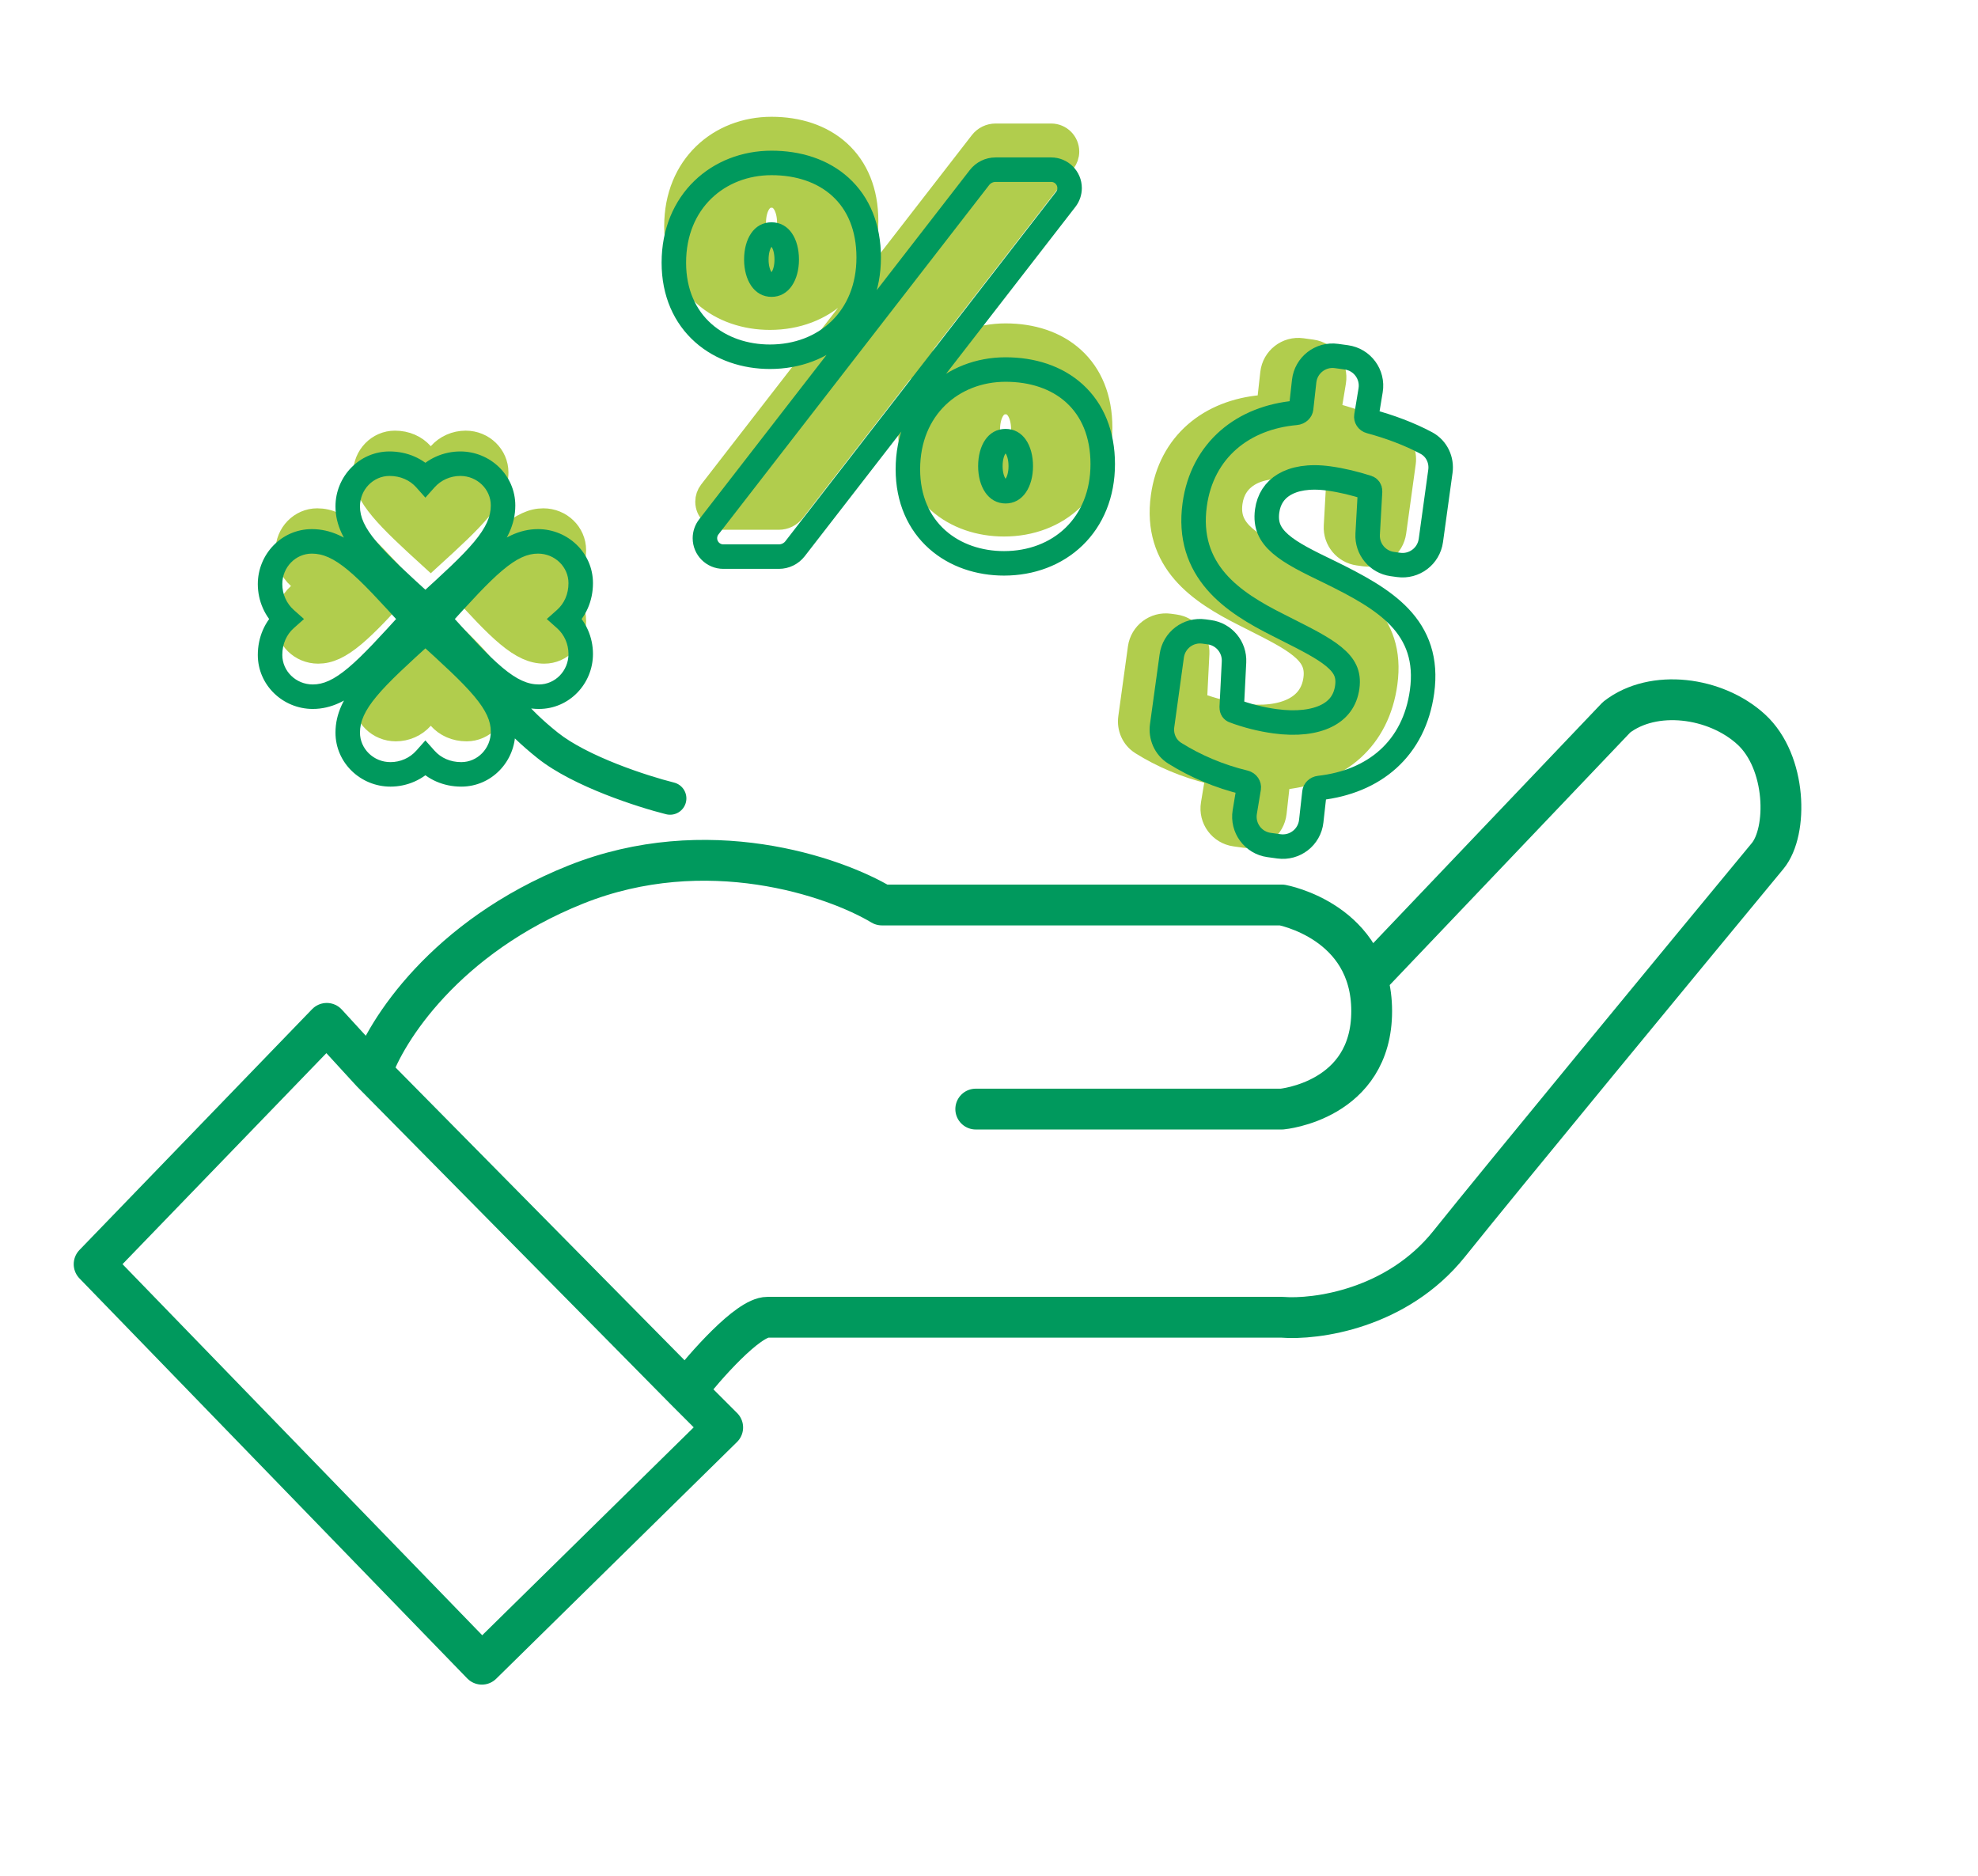 <svg width="271" height="257" viewBox="0 0 271 257" fill="none" xmlns="http://www.w3.org/2000/svg">
<path d="M177.405 77.416L177.399 77.413C177.337 77.383 177.275 77.353 177.213 77.323C174.439 75.978 172.168 74.877 170.62 73.535C169.858 72.873 169.334 72.202 169.026 71.481C168.724 70.772 168.592 69.928 168.74 68.851C168.967 67.205 169.793 65.935 171.142 65.125C172.525 64.294 174.595 63.868 177.384 64.252C179.228 64.507 181.02 64.955 182.747 65.508C183.006 65.591 183.21 65.859 183.191 66.198L182.864 72.069C182.755 74.012 184.156 75.713 186.084 75.979L186.956 76.099C189 76.381 190.886 74.952 191.168 72.907L192.476 63.422C192.675 61.979 192.017 60.468 190.636 59.73C188.323 58.492 185.635 57.495 182.967 56.778C182.511 56.655 182.27 56.236 182.331 55.865L182.915 52.324C183.258 50.25 181.822 48.301 179.739 48.014L178.386 47.828C176.304 47.541 174.394 49.027 174.162 51.117L173.746 54.857C173.708 55.2 173.384 55.574 172.851 55.621C169.334 55.937 166.165 57.157 163.733 59.276C161.289 61.406 159.669 64.376 159.165 68.032C158.557 72.44 159.793 75.796 162.067 78.431C164.273 80.987 167.402 82.802 170.47 84.342C170.908 84.565 171.333 84.78 171.744 84.988C174.498 86.381 176.634 87.461 178.119 88.669C178.94 89.337 179.47 89.977 179.775 90.639C180.072 91.282 180.202 92.044 180.065 93.041C179.801 94.951 178.775 96.286 177.129 97.107C175.42 97.959 172.969 98.283 169.957 97.868C168.037 97.603 166.102 97.118 164.259 96.429C164.049 96.35 163.867 96.115 163.883 95.791L164.196 89.562C164.294 87.626 162.895 85.938 160.975 85.673L160.233 85.57C158.188 85.289 156.302 86.718 156.02 88.762L154.701 98.33C154.512 99.706 155.099 101.137 156.347 101.919C159.152 103.677 162.38 105.062 165.877 105.908C166.377 106.029 166.633 106.478 166.571 106.854L166.024 110.157C165.68 112.233 167.117 114.182 169.2 114.469L170.553 114.656C172.635 114.943 174.544 113.457 174.777 111.369L175.219 107.405C175.257 107.069 175.563 106.714 176.06 106.657C179.709 106.239 182.928 104.955 185.38 102.739C187.843 100.512 189.434 97.434 189.96 93.618C190.554 89.306 189.357 86.107 186.913 83.537C184.575 81.079 181.135 79.246 177.405 77.416Z" fill="#B1CD4D" stroke="#B1CD4D" stroke-width="3"/>
<path d="M182.177 78.377L182.177 78.377L182.17 78.373L182.002 78.292C179.213 76.939 176.961 75.847 175.431 74.521C174.682 73.871 174.179 73.222 173.884 72.532C173.595 71.855 173.466 71.044 173.61 69.995C173.83 68.4 174.627 67.179 175.928 66.397C177.267 65.593 179.293 65.168 182.054 65.549C183.885 65.801 185.667 66.246 187.387 66.797C187.566 66.855 187.722 67.046 187.708 67.308L187.38 73.179C187.267 75.215 188.735 76.996 190.754 77.275L191.626 77.395C193.767 77.69 195.743 76.194 196.038 74.052L197.346 64.566C197.554 63.056 196.866 61.469 195.414 60.693C193.086 59.448 190.385 58.446 187.707 57.726C187.334 57.626 187.155 57.289 187.201 57.014L187.785 53.474C188.144 51.3 186.639 49.259 184.457 48.958L183.105 48.772C180.923 48.471 178.923 50.029 178.679 52.217L178.264 55.958C178.236 56.206 177.99 56.523 177.529 56.565C173.982 56.883 170.775 58.114 168.31 60.262C165.832 62.422 164.192 65.432 163.683 69.128C163.068 73.588 164.32 76.994 166.627 79.667C168.857 82.251 172.014 84.079 175.084 85.621C175.523 85.845 175.948 86.059 176.358 86.267C179.116 87.662 181.232 88.732 182.701 89.927C183.508 90.584 184.018 91.204 184.308 91.834C184.589 92.442 184.716 93.169 184.583 94.137C184.328 95.986 183.34 97.272 181.744 98.068C180.077 98.899 177.665 99.224 174.675 98.812C172.768 98.549 170.846 98.067 169.016 97.382C168.884 97.333 168.742 97.173 168.755 96.92L169.068 90.692C169.17 88.664 167.704 86.894 165.693 86.617L164.951 86.515C162.809 86.219 160.834 87.716 160.539 89.858L159.219 99.425C159.021 100.866 159.636 102.368 160.946 103.19C163.768 104.958 167.014 106.351 170.53 107.201C170.947 107.302 171.135 107.668 171.09 107.945L170.543 111.249C170.183 113.422 171.687 115.465 173.87 115.766L175.223 115.952C177.404 116.253 179.404 114.696 179.648 112.509L180.09 108.545C180.117 108.301 180.35 108.003 180.774 107.954C184.452 107.532 187.708 106.237 190.193 103.991C192.691 101.733 194.299 98.615 194.83 94.762C195.432 90.397 194.218 87.144 191.736 84.535C189.373 82.051 185.904 80.205 182.177 78.377Z" stroke="#00995D" stroke-width="3.355"/>
<path d="M93.981 190.533C96.591 187.177 102.481 180.467 105.165 180.467C107.85 180.467 153.258 180.467 175.626 180.467C180.286 180.84 191.396 179.348 198.554 170.401C205.712 161.454 230.616 131.256 242.173 117.276C244.969 113.893 244.804 104.414 239.936 99.94C235.068 95.466 226.515 94.348 221.482 98.262L187.929 133.493M93.981 190.533L50.922 146.914M93.981 190.533L99.014 195.566L66.02 228L12.895 173.197L44.77 140.203L50.922 146.914M133.685 151.947H175.626C175.626 151.947 187.929 150.828 187.929 138.526C187.929 126.223 175.626 123.986 175.626 123.986H120.823C114.299 120.072 96.777 114.032 78.882 121.19C60.987 128.348 52.786 141.322 50.922 146.914" stroke="#00995D" stroke-width="5.592" stroke-linecap="round" stroke-linejoin="round"/>
<path d="M105.705 17.5C98.534 17.5 92.5 22.67 92.5 30.989C92.5 35.072 94.006 38.293 96.461 40.48C98.89 42.644 102.138 43.697 105.492 43.697C109.169 43.697 112.519 42.442 114.959 40.084C117.407 37.717 118.839 34.335 118.839 30.279C118.839 26.204 117.469 22.955 115.033 20.737C112.618 18.539 109.317 17.5 105.705 17.5ZM144.018 18.422H136.403C135.593 18.422 134.829 18.797 134.333 19.437L97.248 67.298C96.929 67.709 96.756 68.215 96.756 68.735C96.756 70.03 97.807 71.08 99.102 71.08H106.718C107.527 71.08 108.291 70.706 108.787 70.066L145.873 22.205C146.191 21.794 146.364 21.288 146.364 20.768C146.364 19.472 145.314 18.422 144.018 18.422ZM105.705 26.956C106.37 26.956 106.869 27.24 107.256 27.799C107.676 28.405 107.965 29.358 107.965 30.563C107.965 31.726 107.678 32.685 107.252 33.306C106.856 33.885 106.353 34.171 105.705 34.171C105.057 34.171 104.555 33.885 104.158 33.306C103.732 32.685 103.445 31.726 103.445 30.563C103.445 29.358 103.735 28.405 104.154 27.799C104.541 27.24 105.04 26.956 105.705 26.956ZM137.77 45.805C130.599 45.805 124.565 50.975 124.565 59.294C124.565 63.377 126.071 66.599 128.526 68.785C130.955 70.949 134.203 72.003 137.557 72.003C141.234 72.003 144.584 70.747 147.024 68.389C149.472 66.022 150.904 62.64 150.904 58.585C150.904 54.509 149.534 51.26 147.098 49.042C144.683 46.844 141.382 45.805 137.77 45.805ZM137.77 55.261C138.435 55.261 138.934 55.545 139.321 56.104C139.741 56.71 140.03 57.664 140.03 58.868C140.03 60.032 139.743 60.991 139.317 61.611C138.921 62.19 138.418 62.476 137.77 62.476C137.122 62.476 136.62 62.19 136.223 61.611C135.797 60.991 135.51 60.032 135.51 58.868C135.51 57.664 135.8 56.71 136.219 56.104C136.606 55.545 137.105 55.261 137.77 55.261Z" fill="#B1CD4D" stroke="#B1CD4D" stroke-width="3"/>
<path d="M105.705 22.322C98.441 22.322 92.322 27.567 92.322 35.989C92.322 40.118 93.847 43.39 96.343 45.613C98.81 47.811 102.102 48.875 105.492 48.875C109.21 48.875 112.606 47.605 115.082 45.211C117.569 42.808 119.017 39.378 119.017 35.279C119.017 31.162 117.631 27.862 115.152 25.606C112.697 23.371 109.35 22.322 105.705 22.322ZM144.018 23.245H136.403C135.538 23.245 134.722 23.645 134.193 24.328L97.108 72.189C96.765 72.632 96.579 73.175 96.579 73.735C96.579 75.128 97.709 76.258 99.102 76.258H106.718C107.582 76.258 108.398 75.858 108.928 75.175L146.013 27.314C146.356 26.871 146.542 26.328 146.542 25.768C146.542 24.374 145.412 23.245 144.018 23.245ZM105.705 32.133C106.306 32.133 106.753 32.384 107.11 32.9C107.504 33.468 107.787 34.384 107.787 35.563C107.787 36.7 107.507 37.622 107.106 38.206C106.738 38.743 106.287 38.993 105.705 38.993C105.123 38.993 104.672 38.743 104.304 38.206C103.904 37.622 103.623 36.7 103.623 35.563C103.623 34.384 103.907 33.468 104.3 32.9C104.658 32.384 105.104 32.133 105.705 32.133ZM137.77 50.627C130.506 50.627 124.387 55.872 124.387 64.294C124.387 68.423 125.912 71.695 128.407 73.918C130.875 76.116 134.167 77.18 137.557 77.18C141.275 77.18 144.671 75.91 147.147 73.516C149.634 71.113 151.082 67.684 151.082 63.585C151.082 59.467 149.696 56.167 147.217 53.911C144.762 51.676 141.415 50.627 137.77 50.627ZM137.77 60.438C138.371 60.438 138.818 60.689 139.175 61.205C139.569 61.774 139.852 62.689 139.852 63.868C139.852 65.005 139.572 65.927 139.171 66.511C138.803 67.048 138.352 67.299 137.77 67.299C137.188 67.299 136.737 67.048 136.369 66.511C135.969 65.927 135.688 65.005 135.688 63.868C135.688 62.689 135.972 61.774 136.365 61.205C136.723 60.689 137.169 60.438 137.77 60.438Z" stroke="#00995D" stroke-width="3.355"/>
<path d="M57.899 62.126L59.019 63.383L60.139 62.126C61.061 61.091 62.395 60.5 63.807 60.5C66.215 60.5 68.16 62.404 68.16 64.725C68.16 66.301 67.496 67.825 65.821 69.832C64.287 71.671 62.047 73.752 59.019 76.509C55.992 73.752 53.749 71.671 52.213 69.844C50.532 67.843 49.878 66.354 49.878 64.853C49.878 62.445 51.782 60.5 54.103 60.5C55.659 60.5 56.987 61.102 57.899 62.126ZM40.863 81.402L42.121 80.282L40.863 79.162C39.828 78.24 39.237 76.906 39.237 75.493C39.237 73.086 41.141 71.141 43.462 71.141C45.038 71.141 46.562 71.805 48.569 73.479C50.408 75.014 52.489 77.254 55.246 80.282C52.49 83.309 50.408 85.552 48.581 87.088C46.581 88.769 45.092 89.423 43.59 89.423C41.183 89.423 39.237 87.519 39.237 85.198C39.237 83.642 39.84 82.314 40.863 81.402ZM77.175 79.162L75.917 80.282L77.175 81.402C78.21 82.324 78.801 83.658 78.801 85.07C78.801 87.477 76.897 89.423 74.576 89.423C73 89.423 71.476 88.759 69.472 87.085C67.636 85.55 65.559 83.31 62.81 80.282C65.559 77.254 67.636 75.011 69.461 73.475C71.458 71.794 72.947 71.141 74.448 71.141C76.856 71.141 78.801 73.045 78.801 75.366C78.801 76.922 78.199 78.25 77.175 79.162ZM60.139 98.438L59.019 97.18L57.899 98.438C56.977 99.473 55.643 100.064 54.231 100.064C51.824 100.064 49.878 98.16 49.878 95.839C49.878 94.263 50.542 92.739 52.217 90.732C53.751 88.893 55.991 86.812 59.019 84.055C62.047 86.811 64.289 88.893 65.825 90.72C67.506 92.72 68.16 94.209 68.16 95.711C68.16 98.118 66.256 100.064 63.935 100.064C62.379 100.064 61.051 99.461 60.139 98.438Z" fill="#B1CD4D" stroke="#B1CD4D" stroke-width="3"/>
<path d="M58.282 83.064L57.153 84.305L58.282 85.331L59.41 84.305L58.282 83.064ZM58.34 83.011L57.212 81.769L57.212 81.769L58.34 83.011ZM58.221 83.009L57.093 84.25L57.093 84.25L58.221 83.009ZM58.282 65.656L57.029 66.771L58.282 68.178L59.535 66.771L58.282 65.656ZM56.537 84.809L57.778 85.938L58.804 84.809L57.778 83.681L56.537 84.809ZM56.483 84.751L55.242 85.879L55.242 85.879L56.483 84.751ZM56.482 84.87L55.24 83.741L55.24 83.741L56.482 84.87ZM39.128 84.809L40.244 86.062L41.651 84.809L40.244 83.556L39.128 84.809ZM60.048 84.809L58.805 83.683L57.785 84.809L58.805 85.935L60.048 84.809ZM60.051 84.812L58.808 85.939L58.808 85.939L60.051 84.812ZM60.051 84.806L58.808 83.679L58.808 83.68L60.051 84.806ZM77.435 84.809L76.32 83.556L74.913 84.809L76.32 86.062L77.435 84.809ZM58.282 86.554L59.41 85.313L58.282 84.287L57.153 85.313L58.282 86.554ZM58.223 86.608L59.352 87.849L59.352 87.849L58.223 86.608ZM58.342 86.609L57.214 87.85L57.214 87.85L58.342 86.609ZM58.282 103.963L59.535 102.847L58.282 101.44L57.029 102.847L58.282 103.963ZM69.434 95.381L67.757 95.444L67.766 95.658L67.827 95.863L69.434 95.381ZM69.472 95.489L71.02 94.843L71.02 94.843L69.472 95.489ZM69.686 95.894L71.121 95.026L71.121 95.026L69.686 95.894ZM70.701 97.265L69.418 98.347L69.418 98.347L70.701 97.265ZM75.376 101.676L76.424 100.366L76.424 100.366L75.376 101.676ZM83.9 106.221L83.283 107.781L83.283 107.781L83.9 106.221ZM91.939 108.84L92.346 107.213L92.346 107.213L91.939 108.84ZM92.346 109.519L90.718 109.112L90.718 109.112L92.346 109.519ZM91.667 109.925L91.26 111.553L91.26 111.553L91.667 109.925ZM83.489 107.261L84.106 105.701L84.106 105.701L83.489 107.261ZM74.677 102.55L73.629 103.86L73.629 103.86L74.677 102.55ZM69.846 97.986L71.128 96.904L71.128 96.904L69.846 97.986ZM68.729 96.473L70.164 95.605L70.164 95.605L68.729 96.473ZM68.44 95.92L69.988 95.274L69.988 95.274L68.44 95.92ZM59.41 84.305L59.469 84.252L57.212 81.769L57.153 81.823L59.41 84.305ZM57.093 84.25L57.153 84.305L59.41 81.823L59.35 81.768L57.093 84.25ZM45.963 69.38C45.963 71.953 47.142 74.148 49.027 76.396C50.89 78.616 53.637 81.109 57.093 84.25L59.35 81.768C55.822 78.561 53.279 76.244 51.598 74.24C49.939 72.262 49.319 70.817 49.319 69.38H45.963ZM53.366 61.85C49.199 61.85 45.963 65.31 45.963 69.38H49.319C49.319 67.066 51.148 65.205 53.366 65.205V61.85ZM59.535 64.54C57.984 62.799 55.773 61.85 53.366 61.85V65.205C54.874 65.205 56.153 65.788 57.029 66.771L59.535 64.54ZM63.07 61.85C60.773 61.85 58.568 62.812 57.029 64.54L59.535 66.771C60.422 65.775 61.707 65.205 63.07 65.205V61.85ZM70.6 69.252C70.6 65.085 67.14 61.85 63.07 61.85V65.205C65.384 65.205 67.245 67.034 67.245 69.252H70.6ZM59.469 84.252C62.925 81.11 65.675 78.615 67.54 76.376C69.433 74.102 70.6 71.878 70.6 69.252H67.245C67.245 70.765 66.613 72.245 64.962 74.229C63.281 76.247 60.74 78.561 57.212 81.769L59.469 84.252ZM57.778 83.681L57.725 83.622L55.242 85.879L55.295 85.938L57.778 83.681ZM57.723 85.998L57.778 85.938L55.295 83.681L55.24 83.741L57.723 85.998ZM42.852 97.128C45.426 97.128 47.621 95.949 49.869 94.064C52.089 92.201 54.581 89.454 57.723 85.998L55.24 83.741C52.034 87.268 49.717 89.811 47.712 91.493C45.735 93.152 44.29 93.772 42.852 93.772V97.128ZM35.322 89.725C35.322 93.892 38.782 97.128 42.852 97.128V93.772C40.538 93.772 38.678 91.943 38.678 89.725H35.322ZM38.012 83.556C36.272 85.106 35.322 87.318 35.322 89.725H38.678C38.678 88.217 39.261 86.938 40.244 86.062L38.012 83.556ZM35.322 80.021C35.322 82.318 36.285 84.523 38.012 86.062L40.244 83.556C39.248 82.669 38.678 81.384 38.678 80.021H35.322ZM42.725 72.491C38.558 72.491 35.322 75.95 35.322 80.021H38.678C38.678 77.706 40.507 75.846 42.725 75.846V72.491ZM57.725 83.622C54.583 80.166 52.088 77.416 49.848 75.551C47.575 73.657 45.35 72.491 42.725 72.491V75.846C44.238 75.846 45.718 76.478 47.701 78.129C49.719 79.81 52.034 82.35 55.242 85.879L57.725 83.622ZM58.805 85.935L58.808 85.939L61.294 83.686L61.292 83.683L58.805 85.935ZM58.808 83.68L58.805 83.683L61.292 85.935L61.295 85.932L58.808 83.68ZM73.711 72.491C71.131 72.491 68.93 73.675 66.678 75.571C64.454 77.443 61.956 80.205 58.808 83.679L61.294 85.932C64.507 82.386 66.829 79.829 68.839 78.138C70.821 76.469 72.27 75.846 73.711 75.846V72.491ZM81.241 79.893C81.241 75.726 77.781 72.491 73.711 72.491V75.846C76.025 75.846 77.886 77.675 77.886 79.893H81.241ZM78.551 86.062C80.292 84.512 81.241 82.3 81.241 79.893H77.886C77.886 81.401 77.303 82.68 76.32 83.556L78.551 86.062ZM81.241 89.597C81.241 87.3 80.279 85.095 78.551 83.556L76.32 86.062C77.316 86.949 77.886 88.235 77.886 89.597H81.241ZM73.839 97.128C78.005 97.128 81.241 93.668 81.241 89.597H77.886C77.886 91.912 76.057 93.772 73.839 93.772V97.128ZM58.808 85.939C61.956 89.413 64.455 92.177 66.699 94.052C68.977 95.954 71.206 97.128 73.839 97.128V93.772C72.322 93.772 70.838 93.137 68.85 91.476C66.828 89.787 64.508 87.233 61.294 83.686L58.808 85.939ZM57.153 85.313L57.095 85.366L59.352 87.849L59.41 87.796L57.153 85.313ZM59.471 85.368L59.41 85.313L57.153 87.796L57.214 87.85L59.471 85.368ZM70.6 100.238C70.6 97.665 69.422 95.47 67.536 93.222C65.674 91.002 62.927 88.51 59.471 85.368L57.214 87.85C60.741 91.057 63.284 93.374 64.966 95.379C66.625 97.356 67.245 98.801 67.245 100.238H70.6ZM63.198 107.769C67.364 107.769 70.6 104.309 70.6 100.238H67.245C67.245 102.553 65.416 104.413 63.198 104.413V107.769ZM57.029 105.078C58.579 106.819 60.79 107.769 63.198 107.769V104.413C61.69 104.413 60.41 103.83 59.535 102.847L57.029 105.078ZM53.493 107.769C55.791 107.769 57.996 106.806 59.535 105.078L57.029 102.847C56.142 103.843 54.856 104.413 53.493 104.413V107.769ZM45.963 100.366C45.963 104.533 49.423 107.769 53.493 107.769V104.413C51.179 104.413 49.319 102.584 49.319 100.366H45.963ZM57.095 85.366C53.639 88.508 50.888 91.003 49.024 93.242C47.13 95.516 45.963 97.741 45.963 100.366H49.319C49.319 98.853 49.95 97.373 51.602 95.389C53.282 93.372 55.823 91.057 59.352 87.849L57.095 85.366ZM71.111 95.319C71.066 94.122 70.082 93.166 68.875 93.166V96.521C68.271 96.521 67.78 96.043 67.757 95.444L71.111 95.319ZM71.02 94.843C71.023 94.849 71.03 94.867 71.039 94.896C71.044 94.91 71.048 94.925 71.052 94.939C71.053 94.943 71.054 94.945 71.055 94.948C71.055 94.95 71.056 94.952 71.056 94.952C71.056 94.952 71.056 94.952 71.056 94.951C71.056 94.951 71.055 94.951 71.055 94.95C71.055 94.949 71.055 94.947 71.054 94.944C71.053 94.941 71.052 94.936 71.05 94.93C71.048 94.924 71.045 94.913 71.041 94.9L67.827 95.863C67.82 95.84 67.815 95.822 67.815 95.821C67.814 95.818 67.813 95.814 67.814 95.817C67.815 95.821 67.817 95.83 67.821 95.842C67.828 95.866 67.836 95.895 67.846 95.927C67.867 95.991 67.892 96.06 67.924 96.135L71.02 94.843ZM71.121 95.026C71.085 94.966 71.059 94.919 71.042 94.886C71.024 94.853 71.019 94.839 71.02 94.843L67.924 96.135C68.006 96.333 68.118 96.544 68.25 96.762L71.121 95.026ZM71.983 96.183C71.546 95.665 71.272 95.275 71.121 95.026L68.25 96.762C68.516 97.201 68.903 97.735 69.418 98.347L71.983 96.183ZM76.424 100.366C74.28 98.651 72.852 97.213 71.983 96.183L69.418 98.347C70.452 99.572 72.045 101.16 74.328 102.986L76.424 100.366ZM84.517 104.661C81.408 103.431 78.396 101.944 76.424 100.366L74.328 102.986C76.697 104.882 80.084 106.515 83.283 107.781L84.517 104.661ZM92.346 107.213C90.57 106.769 87.588 105.876 84.517 104.661L83.283 107.781C86.501 109.053 89.623 109.991 91.532 110.468L92.346 107.213ZM93.973 109.925C94.273 108.727 93.544 107.512 92.346 107.213L91.532 110.468C90.932 110.318 90.568 109.711 90.718 109.112L93.973 109.925ZM91.26 111.553C92.459 111.853 93.673 111.124 93.973 109.925L90.718 109.112C90.868 108.512 91.475 108.148 92.074 108.298L91.26 111.553ZM82.871 108.821C86.138 110.113 89.308 111.065 91.26 111.553L92.074 108.298C90.254 107.843 87.226 106.935 84.106 105.701L82.871 108.821ZM73.629 103.86C76.131 105.861 79.643 107.543 82.871 108.821L84.106 105.701C80.967 104.459 77.83 102.923 75.725 101.24L73.629 103.86ZM68.563 99.067C69.652 100.358 71.299 101.996 73.629 103.86L75.725 101.24C73.535 99.487 72.052 98 71.128 96.904L68.563 99.067ZM67.293 97.341C67.597 97.844 68.022 98.425 68.563 99.067L71.128 96.904C70.665 96.355 70.353 95.917 70.164 95.605L67.293 97.341ZM66.892 96.566C67.002 96.83 67.142 97.092 67.293 97.341L70.164 95.605C70.069 95.448 70.015 95.338 69.988 95.274L66.892 96.566ZM66.638 95.403C66.638 95.925 66.805 96.359 66.892 96.566L69.988 95.274C69.975 95.242 69.974 95.234 69.977 95.245C69.978 95.252 69.982 95.269 69.986 95.293C69.99 95.318 69.994 95.355 69.994 95.403H66.638ZM68.875 93.166C67.64 93.166 66.638 94.167 66.638 95.403H69.994C69.994 96.02 69.493 96.521 68.875 96.521V93.166Z" fill="#00995D"/>
</svg>
